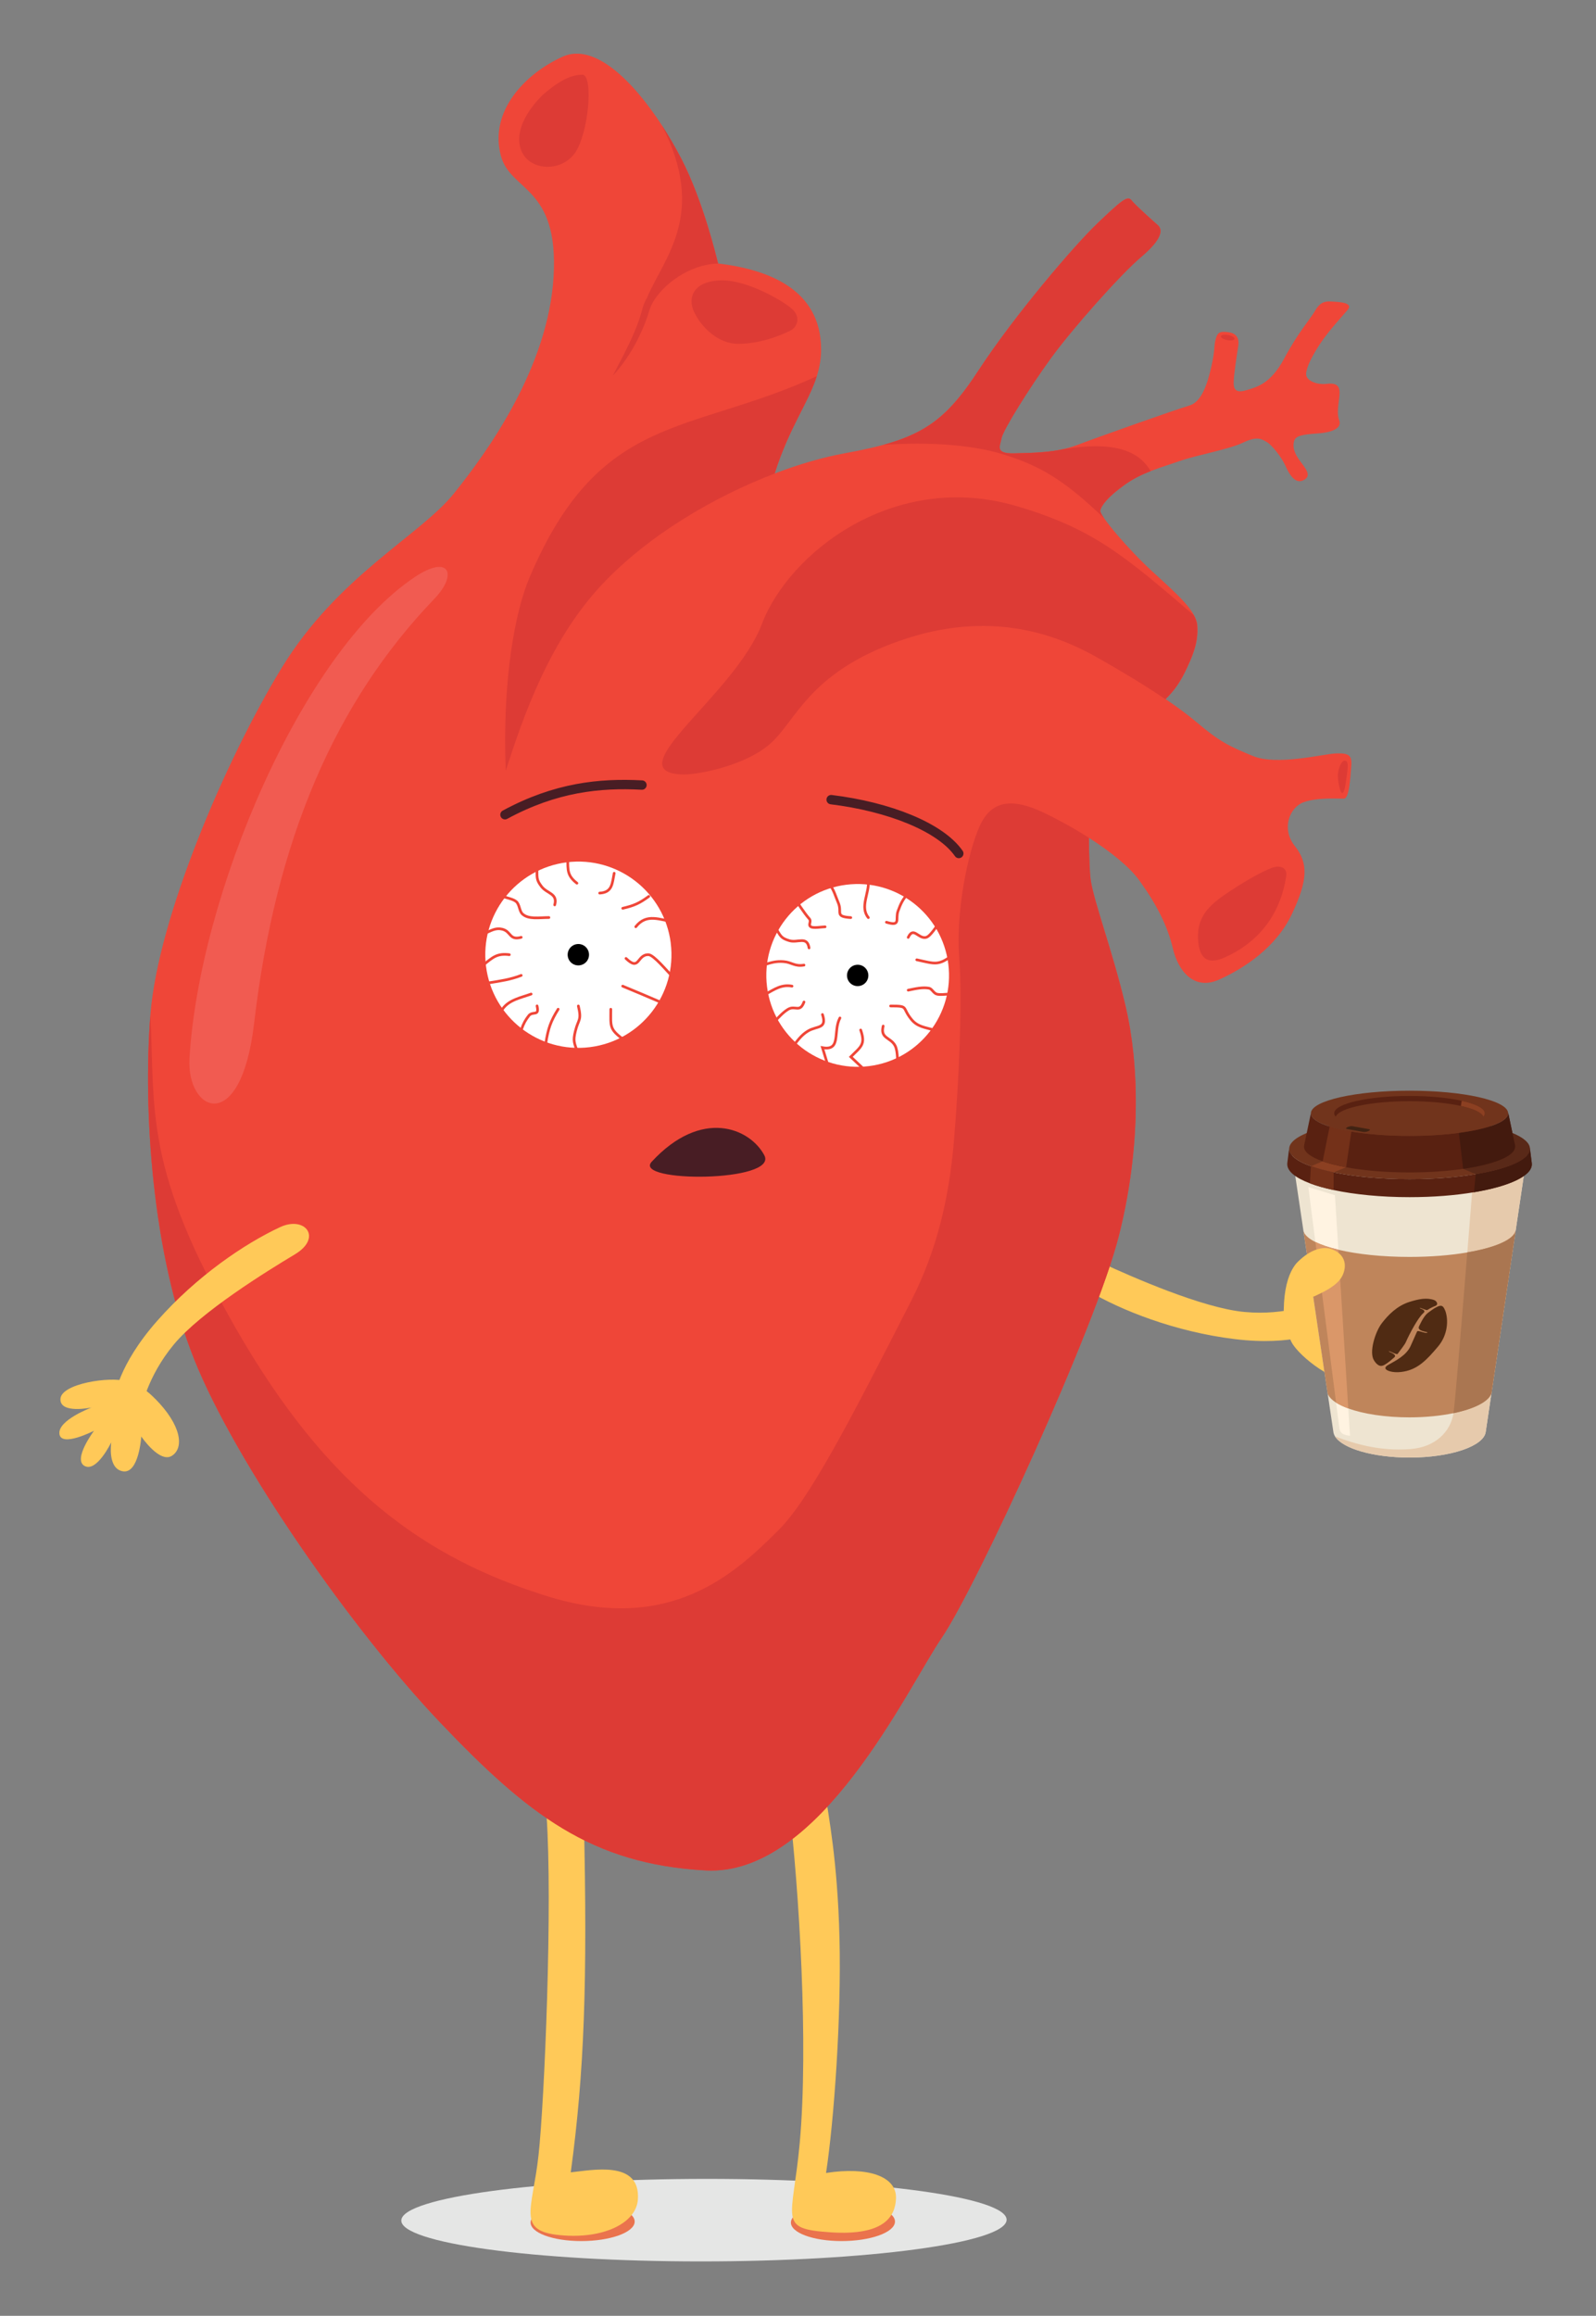 <?xml version="1.0" encoding="UTF-8"?><svg id="Layer_1" xmlns="http://www.w3.org/2000/svg" xmlns:xlink="http://www.w3.org/1999/xlink" viewBox="0 0 400 580.12"><rect x="0" y="0" width="400" height="580.12" fill="#808080" stroke="none"/><defs><style>.cls-1,.cls-2,.cls-3{fill:none;}.cls-4{clip-path:url(#clippath);}.cls-5{fill:#eee4d1;}.cls-6{fill:#ea734d;}.cls-7{fill:#fff;}.cls-8{fill:#fff3e1;}.cls-9{fill:#f15b51;}.cls-10{fill:#ef4638;}.cls-11{fill:#ffc958;}.cls-12{fill:#e5e6e5;}.cls-13{fill:#e6caac;}.cls-14{fill:#8c4022;}.cls-15{fill:#743119;}.cls-16{fill:#aa7651;}.cls-17{fill:#bf855b;}.cls-18{fill:#da9769;}.cls-19{fill:#dd3b35;}.cls-20{fill:#402313;}.cls-21{fill:#431a0e;}.cls-22{fill:#71341c;}.cls-23{fill:#592918;}.cls-24{fill:#481d24;}.cls-25{fill:#592111;}.cls-26{fill:#502b13;}.cls-2{stroke:#ef4638;stroke-miterlimit:10;stroke-width:.67px;}.cls-2,.cls-3{stroke-linecap:round;}.cls-3{stroke:#481d24;stroke-linejoin:round;stroke-width:2.35px;}</style><clipPath id="clippath"><rect class="cls-1" x="14.89" y="13.45" width="369.03" height="553.03"/></clipPath></defs><g class="cls-4"><path class="cls-12" d="m252.28,556.15c-.41,5.71-34.71,10.34-76.6,10.34s-75.51-4.63-75.1-10.34c.41-5.71,34.71-10.34,76.6-10.34s75.51,4.63,75.1,10.34"/><path class="cls-6" d="m159.06,556.63c-.19,2.63-6.18,4.76-13.38,4.76s-12.88-2.13-12.69-4.76c.19-2.63,6.18-4.76,13.38-4.76s12.88,2.13,12.69,4.76"/><path class="cls-6" d="m224.3,556.63c-.19,2.63-6.18,4.76-13.38,4.76s-12.88-2.13-12.69-4.76c.19-2.63,6.18-4.76,13.38-4.76s12.88,2.13,12.69,4.76"/><path class="cls-11" d="m136.96,454.45c1.58,22.42-.49,71.88-2,85.52-1.51,13.64-5.56,18.89,5.38,19.94,10.94,1.05,19.11-3.05,19.53-8.92.72-9.97-11.54-7.34-16.82-6.82,3.4-25.19,4.21-47.6,3.28-88.67-.25-11.02-10.4-15.74-9.37-1.05"/><path class="cls-11" d="m197.69,451.52c2.63,22.25,4.96,60.83,2.75,85.22-1.77,19.55-5.73,21.56,7.74,22.46,13.47.89,16.21-4.02,16.38-8.48.22-5.53-7-8.03-17.53-6.39,1.99-13.09,3.85-38.82,3.37-58.75-.49-19.93-2.89-31.1-3.38-35.4-1.27-11.15-10.79-11.15-9.32,1.34"/><path class="cls-11" d="m321.75,327.98c.14-9.55,3.76-13.9,7.29-13.06,3.53.84,1.91,8.85,1.91,8.85,0,0,7.1-6.12,9.43-2.82,2.34,3.3-3.16,7.19-3.16,7.19,0,0,7.95-2.7,8.92.62.97,3.32-7.95,4.49-7.95,4.49,0,0,8.78,2.93,6.62,5.65-2.16,2.72-10.36-1.13-10.36-1.13,0,0,6.8,4.5,3.91,7.07-2.89,2.57-12.77-4.95-14.67-8.64-1.89-3.69-1.98-5.8-1.95-8.22"/><path class="cls-11" d="m272.61,323.3c-5.9-3.5-3.86-10.29,3.55-6.9,7.41,3.4,25.19,11.28,35.75,12.25,10.55.98,17.94-2.39,17.94-2.39l1.44,7.15s-7.02,3.86-21.88,2.03c-14.86-1.82-28.38-7.16-36.8-12.15"/><path class="cls-10" d="m336.79,200.06c-1.34.04-6.58-.36-10.07.9-3.49,1.26-5.68,6.61-2.21,10.96,3.46,4.35,3.25,8.59-.7,17-3.95,8.41-12.04,13.68-18.32,16.49-6.29,2.8-10.22-2.23-11.53-7.79-1.31-5.56-3.99-10.95-8.44-17.1-2.54-3.51-7.44-7.34-12.61-10.65.04,4.91.2,8.73.43,10.4.74,5.46,5.49,17.87,8.77,31.79,3.28,13.91,4.08,34.74-1.71,57.58-5.79,22.84-35.82,88.07-44.39,100.63-8.57,12.56-30.49,59.83-59.15,58.26-28.65-1.57-44.62-14.03-66.56-37.08-21.95-23.05-51.27-64.91-61.69-91.11-10.42-26.19-12.81-62.09-10.91-86.25,1.9-24.16,18.84-63.81,32.93-86.84,14.1-23.04,34.6-33.06,43.08-43.57,8.48-10.52,23.68-31.58,25.03-54.37,1.34-22.79-10.77-21.23-13.2-30.26-3.02-11.2,6.1-20.62,15.47-24.85,7.99-3.61,17.71,6.2,24.86,17.17,1.82,2.79,3.47,5.65,4.89,8.38,5.51,10.65,8.81,24.71,9.23,26.26h.03c12.55,1.5,25.69,6.46,25.77,21.41.05,10.03-6.85,15.99-11.63,31.19,6.24-2.38,12.25-4.1,17.6-5.07,18.35-3.33,24.52-7.05,33.45-20.72,8.93-13.67,23.91-31.23,29.85-36.91,5.95-5.67,7.53-7,8.48-5.79.95,1.22,5.38,5.15,6.65,6.28,1.26,1.12,1.12,3.46-4.16,7.93-5.28,4.47-17.28,18.01-22.67,25.41-5.38,7.4-11.96,17.97-12.33,19.97-.38,2-1.78,3.95,3.12,3.84,4.89-.11,10.81-.18,15.75-2.05,4.93-1.88,25.04-9.01,28.16-9.9,3.12-.89,4.58-5.49,5.56-9.88.98-4.4.55-4.85,1.05-6.74.51-1.9,1.26-1.98,3.07-1.78,1.81.19,2.95,1.22,2.6,3.44-.34,2.23-1.13,7.17-1.15,9.24-.02,2.06.99,2.55,3.35,1.82,2.36-.74,5.89-1.47,9.33-7.92,3.43-6.44,6.61-9.98,7.71-11.91,1.1-1.94,2.24-2.46,3.99-2.35,1.75.11,5.8.2,4.18,2.11-1.62,1.91-4.75,5.25-6.83,8.39-2.08,3.14-3.48,5.92-3.57,7.6-.09,1.68,2.56,2.85,5.21,2.53,2.64-.31,3.34.7,3.15,2.88-.19,2.18-.76,4.43-.07,6.26.69,1.83-1.38,2.99-5.34,3.28-3.97.28-5.64.56-6,2.04-.35,1.48.1,2.97,1.58,4.95,1.47,1.98,2.93,3.65.81,4.73-2.12,1.08-3.62-1.57-4.55-3.66-.93-2.1-3.44-5.23-4.65-5.9-1.21-.67-2.28-1.61-5.93.14-3.65,1.75-11.51,3.07-16.02,4.66-4.51,1.59-9.23,2.76-13.59,5.86-4.35,3.09-5.95,5.3-6.18,6.51-.23,1.21,7.03,9.75,13.01,15.23,5.98,5.48,11.03,9.83,11.3,13.49.27,3.67-.66,6.55-2.44,10.4-1.77,3.85-3.23,5.84-5.5,8.11,3.02,2.05,5.67,4.02,7.83,5.84,5.6,4.75,8.03,5.95,14.07,8.42,6.03,2.47,17.53-.53,20.8-.65,3.27-.12,4.05.47,3.82,3.23-.23,2.76-.48,8.03-1.82,8.08"/><path class="cls-19" d="m337.66,193.29c.22-1.73.21-2.91-.82-2.7-.78.15-1.6,2.43-1.54,3.85s.55,4.35,1.16,4.21c.62-.14.98-3.62,1.2-5.35"/><path class="cls-19" d="m307.58,85.2c.94.18,1.76.04,1.82-.31.06-.35-.64-.78-1.59-.96-.94-.18-1.76-.04-1.82.31-.07.35.64.78,1.58.95"/><path class="cls-19" d="m150.91,146.39c11.53-12.27,28.05-21.97,43.24-27.76h0c3.62-11.5,8.45-17.71,10.56-24.39-32.16,14.75-54.43,8.97-72.01,50.46-3.76,8.87-6.83,26.16-5.95,48.39,4.44-13.77,10.99-32.7,24.15-46.7"/><path class="cls-19" d="m273.33,220.27c-.23-1.67-.38-5.49-.43-10.4-3.88-2.48-7.92-4.68-11.23-6.26-7.73-3.67-13.1-3.36-16.13,3.31-3.03,6.67-6.01,21.66-5.14,32.71.87,11.05-.11,31.78-1.31,46.09-1.2,14.3-4.24,27.41-10.7,40.09-15.66,30.73-25.62,49.87-33.33,57.55-10.94,10.89-27.14,26.08-57.94,16.48-30.81-9.59-55.12-27.08-78.07-67.19-22.95-40.12-20.17-53.74-21.36-78.38-1.88,24.16.52,59.96,10.92,86.09,10.42,26.19,39.74,68.06,61.69,91.11,21.94,23.05,37.91,35.51,66.56,37.08,28.65,1.57,50.57-45.7,59.14-58.26,8.58-12.56,38.61-77.8,44.39-100.63,5.79-22.84,4.99-43.67,1.71-57.58-3.28-13.91-8.03-26.33-8.77-31.79"/><path class="cls-19" d="m144.83,37.09c2.97-6.11,3.7-18.41,1.12-18.37-2.59.04-5.37,1.11-9.9,5.03-3.9,3.81-7.58,9.64-5.16,14.49,2.42,4.86,10.97,4.95,13.94-1.16"/><path class="cls-19" d="m174.03,78.29c1.86,3.82,6.05,7.86,11,7.84,4.95-.03,9.64-1.63,13.03-3.3,1.68-.83,2.57-3.06.87-5.01-1.7-1.95-11.53-7.79-18.29-7.59-6.76.2-8.48,4.24-6.62,8.06"/><path class="cls-19" d="m318.67,217.44c-2.31.89-5.91,2.82-10.48,5.85-4.62,3.06-8.21,5.91-7.93,11.87.28,5.96,3.26,6.23,6.73,4.66,8.82-3.97,13.98-11.08,15.38-20.44.28-1.87-1.38-2.85-3.69-1.95"/><path class="cls-19" d="m170.73,193.99c3.05.28,15.41-1.82,22.09-7.5,6.69-5.68,9.57-17.84,32.51-25.92,22.94-8.08,39.72-1.52,49.86,4.24,6.25,3.54,12.05,7.06,16.89,10.35,2.27-2.27,3.73-4.26,5.5-8.11,1.78-3.85,2.71-6.73,2.44-10.4-.06-.82-.36-1.67-.85-2.56-17.35-14.89-25.18-21.61-44.17-27.25-31.05-9.23-57.37,11.82-64.05,29.47-6.68,17.65-36.4,36.85-20.24,37.68"/><path class="cls-19" d="m251.38,113.8c9.01,2.78,15.12,6.21,25.27,15.97-.62-.92-.96-1.58-.91-1.85.23-1.21,1.83-3.42,6.18-6.52,2.09-1.48,4.26-2.53,6.46-3.39-2.33-3.98-7.37-8.02-22.39-5.38-3.96.8-8.19.86-11.84.95-4.89.11-3.49-1.84-3.12-3.84.38-2,6.95-12.57,12.34-19.98,5.38-7.4,17.39-20.94,22.67-25.41,5.28-4.47,5.42-6.81,4.15-7.93-1.27-1.12-5.69-5.06-6.64-6.28-.95-1.21-2.53.11-8.48,5.79-5.94,5.67-20.93,23.23-29.86,36.91-7.16,10.96-12.54,15.52-23.84,18.61,11.96-.86,22.73.1,30.01,2.35"/><path class="cls-19" d="m161.05,77.23c-.23.85-.47,1.67-.75,2.5-.55,1.66-1.21,3.28-1.94,4.88-.36.8-.73,1.6-1.13,2.38-.38.8-.78,1.58-1.18,2.37l-2.46,4.74c1.24-1.3,2.35-2.73,3.36-4.21.52-.73.98-1.5,1.46-2.27.45-.78.89-1.56,1.3-2.36.81-1.61,1.55-3.26,2.19-4.96.32-.85.6-1.72.86-2.59.23-.76.58-1.51,1.01-2.22,1.74-2.85,4.42-5.18,7.36-6.87,1.49-.83,3.05-1.52,4.69-1.97,1.37-.39,2.78-.59,4.19-.62h-.03c-.42-1.55-3.72-15.61-9.23-26.27-1.42-2.74-3.07-5.6-4.89-8.38,11.48,22.26.51,33.19-3.69,43.18-.47.82-.87,1.71-1.13,2.66"/><path class="cls-11" d="m38.84,350.34c6.73,6.77,7.31,12.4,4.24,14.34-3.07,1.94-7.67-4.83-7.67-4.83,0,0-.59,9.35-4.58,8.72-3.99-.63-2.94-7.28-2.94-7.28,0,0-3.63,7.57-6.68,5.94-3.05-1.63,2.35-8.82,2.35-8.82,0,0-8.24,4.23-8.67.79-.44-3.45,8.05-6.62,8.05-6.62,0,0-7.97,1.71-7.79-2.15.18-3.86,12.47-5.67,16.44-4.44,3.96,1.23,5.53,2.64,7.24,4.36"/><path class="cls-11" d="m70.22,307.39c6.22-2.89,10.67,2.64,3.68,6.83-6.99,4.19-23.54,14.4-30.32,22.56-6.77,8.15-8.17,16.15-8.17,16.15l-6.71-2.86s.79-7.97,10.7-19.2c9.91-11.23,21.95-19.36,30.82-23.48"/><path class="cls-5" d="m382.89,287.92l-10.53,70.76c-.45,3.59-8.83,6.44-19.09,6.44-9.17,0-16.84-2.28-18.69-5.32-.23-.38-.37-.77-.41-1.17h0s-10.51-70.56-10.51-70.56c.07.41.29.8.64,1.19,2.88,3.13,14.75,5.48,28.96,5.48,5.93,0,11.44-.41,16.07-1.11,6.47-.98,11.21-2.54,12.89-4.37.4-.43.63-.88.66-1.34h0Z"/><path class="cls-13" d="m382.89,287.92l-10.53,70.76c-.45,3.59-8.83,6.44-19.09,6.44-9.17,0-16.84-2.28-18.69-5.32,7.44,2.89,13.42,3.63,19.04,3.18,6.01-.48,9.9-4.22,10.67-8.97.47-2.88,3.08-35.3,5.06-60.38,6.47-.98,11.21-2.54,12.89-4.37.4-.43.63-.88.66-1.34h0Z"/><path class="cls-8" d="m335.7,357.89l-7.8-60.53,6.67,2.04,3.78,60.26c-.58-.04-1.11-.16-1.59-.37-.57-.25-.97-.78-1.05-1.4"/><path class="cls-17" d="m379.87,308.23l-5.96,40.03h0s-.1.68-.1.68c0,.02-.01.04-.02.06-.69,2.11-4.32,3.92-9.52,5-3.19.66-6.97,1.05-11.02,1.05-6.09,0-11.56-.86-15.34-2.24-1.2-.44-2.23-.93-3.06-1.45-1.08-.7-1.81-1.46-2.11-2.26l-.15-.98-5.93-39.85c.22,1.02,1.28,1.99,3,2.85,1.47.73,3.43,1.39,5.76,1.94,4.72,1.12,10.98,1.8,17.84,1.8,5.33,0,10.3-.41,14.47-1.12,6.84-1.16,11.52-3.12,12.11-5.38,0-.04.02-.08.03-.12"/><path class="cls-22" d="m383.44,287.78c0,.55-.23,1.09-.68,1.61-1.69,1.98-6.43,3.67-12.92,4.75-4.76.79-10.45,1.25-16.57,1.25-7.21,0-13.83-.64-19.02-1.7-2.17-.45-4.09-.96-5.7-1.54-2.26-.82-3.91-1.75-4.77-2.75-.45-.52-.68-1.06-.68-1.61,0-.02,0-.04,0-.06h0c.07-2.25,3.98-4.26,10.16-5.64,1.75-.39,3.68-.73,5.76-1.01,4.24-.57,9.09-.9,14.24-.9s10.22.34,14.53.94c9.16,1.27,15.42,3.71,15.63,6.53,0,.05,0,.1,0,.14"/><path class="cls-14" d="m339.03,281.07l-1.66,11.32-3.11,1.3c-2.17-.45-4.09-.96-5.7-1.54l2.94-1.25,1.77-8.82c1.75-.39,3.68-.73,5.76-1.01"/><path class="cls-23" d="m383.44,287.78c0,.55-.23,1.09-.68,1.61-1.69,1.98-6.43,3.67-12.92,4.75l-3.13-1.35-1.07-9.01,2.16-2.67c9.16,1.27,15.42,3.71,15.63,6.53,0,.05,0,.1,0,.14"/><path class="cls-25" d="m379.72,287.23c0,2.37-5.22,4.44-13.01,5.57-3.94.57-8.54.9-13.45.9-5.97,0-11.48-.48-15.9-1.3-2.27-.42-4.26-.92-5.87-1.49h0c-2.95-1.04-4.67-2.31-4.67-3.67,0-.09,0-.18.02-.27l.03-.15,1.69-8.03s0,.07,0,.1c0,1.24,1.74,2.39,4.69,3.32.46.15.96.29,1.48.42,1.18.31,2.51.59,3.95.83,4.09.69,9.13,1.09,14.6,1.09,4.51,0,8.73-.28,12.37-.76,2.33-.31,4.41-.7,6.18-1.16,3.84-1,6.17-2.31,6.17-3.74,0-.06,0-.13-.01-.19l1.72,8.2c.02.11.04.22.04.33"/><path class="cls-15" d="m338.68,283.45l-1.31,8.94c-2.27-.42-4.26-.92-5.87-1.5l1.75-8.7c.46.15.96.29,1.48.42,1.18.31,2.51.58,3.95.83"/><path class="cls-21" d="m379.72,287.23c0,2.37-5.22,4.44-13.01,5.57h0s-1.07-9.01-1.07-9.01c2.33-.31,4.41-.7,6.18-1.16,3.84-1,6.17-2.31,6.17-3.74,0-.06,0-.13-.01-.19l1.72,8.2c.02.11.04.22.04.33"/><path class="cls-25" d="m383.92,291.65c0,2.96-5.79,5.55-14.5,7.01-4.69.78-10.22,1.23-16.15,1.23-7.19,0-13.81-.67-19.03-1.78-2.25-.48-4.25-1.05-5.93-1.68-3.58-1.35-5.69-3-5.69-4.79,0-.05,0-.1,0-.15h0s.03-.26.03-.26v-.02s.44-3.5.44-3.5v.06c0,.55.23,1.09.68,1.61.86,1.01,2.51,1.94,4.78,2.75,1.61.58,3.53,1.1,5.7,1.55h0c5.19,1.06,11.8,1.7,19.01,1.7,6.12,0,11.82-.46,16.57-1.25,6.49-1.08,11.22-2.77,12.92-4.75.45-.52.68-1.06.68-1.61,0-.05,0-.1,0-.14l.46,3.67v.06c.02.09.02.19.02.28"/><path class="cls-22" d="m377.99,278.88c0,1.43-2.33,2.74-6.17,3.74-4.53,1.18-11.16,1.92-18.55,1.92s-14.02-.74-18.55-1.92c-3.84-1-6.17-2.31-6.17-3.74,0-.03,0-.07,0-.1.23-3.08,11.21-5.56,24.71-5.56s24.27,2.43,24.7,5.47c0,.06.01.13.01.19"/><path class="cls-20" d="m341.71,283.55l-4.13-.74c-.33-.06-.28-.26.1-.45.38-.19.97-.3,1.3-.24l4.13.74c.33.06.28.26-.1.45-.38.19-.97.3-1.3.24"/><path class="cls-22" d="m372.14,278.88c0,1.09-1.78,2.1-4.71,2.86-3.46.9-8.52,1.47-14.17,1.47s-10.71-.57-14.16-1.47c-2.93-.76-4.71-1.76-4.71-2.86,0-.03,0-.05,0-.07.18-2.36,8.56-4.25,18.87-4.25s18.53,1.86,18.86,4.18c0,.05,0,.09,0,.14"/><path class="cls-25" d="m372.14,278.88c0,.3-.13.58-.38.86-.4-1.06-2.48-2-5.63-2.7-3.34-.74-7.87-1.19-12.86-1.19-9.71,0-17.68,1.71-18.5,3.88-.25-.28-.38-.57-.38-.86,0-.03,0-.05,0-.08.18-2.35,8.56-4.25,18.87-4.25,5.08,0,9.7.46,13.09,1.21,3.43.75,5.61,1.8,5.77,2.97,0,.05.01.1.01.15"/><path class="cls-26" d="m344.99,341.6c-.23-.23-.42-.5-.6-.77-1.38-2.08.33-7.29,1.92-9.35,1.58-2.06,3.81-4.37,6.96-5.36,2.26-.71,4.28-1.12,6.15-.46.64.23,1.21,1.14.28,1.49-.31.12-.61.25-.9.4-.37.18-.72.37-1.02.58-.33.22-1.76-.62-1.93-.49-.19.15,1.88.44.85,1.32-1.29,1.1-3.43,5.13-4.34,7.2-.34.77-1.22,1.79-2.09,3-.22.31-2.03-.82-2.19-.65-.12.13,2.27.73,1.35,1.53-.73.63-1.48,1.29-2.3,1.78-.65.38-1.3.6-2.12-.21m17.19-13.34c.87,2.33.68,6.09-1.75,8.99-2.92,3.48-5.08,5.66-8.56,6.31-1.08.2-2.09.23-2.99.07-1.46-.26-2.37-.92-1.02-1.7,1.99-1.14,4.61-2.42,5.67-4.8.54-1.21,1.08-2.38,1.6-3.58.21-.49,2.16.63,2.61.24.2-.17-2.74-.25-2.11-1.57.74-1.54,1.47-2.84,2.35-3.45.71-.5,1.34-1.01,2.09-1.37.87-.41,1.52-.67,2.1.87"/><path class="cls-16" d="m379.85,308.35l-6.05,40.65c-.69,2.11-4.32,3.93-9.52,5,.35-2.14,1.88-20.63,3.46-40.28,6.84-1.16,11.52-3.12,12.11-5.38"/><path class="cls-21" d="m383.92,291.65c0,2.96-5.79,5.55-14.5,7.01l.42-4.51c6.49-1.08,11.22-2.77,12.92-4.75.45-.52.68-1.06.68-1.61,0-.05,0-.1,0-.14l.46,3.67v.06c.02.09.02.19.02.28"/><path class="cls-18" d="m337.92,352.81c-1.2-.44-2.23-.93-3.06-1.46l-5.19-40.25c1.47.73,3.43,1.39,5.75,1.94l2.49,39.76Z"/><path class="cls-15" d="m334.25,293.69l-.02,4.41c-2.25-.48-4.25-1.04-5.92-1.68l.24-4.28c1.61.58,3.53,1.1,5.7,1.54"/><path class="cls-14" d="m372.14,278.88c0,.3-.13.58-.38.86-.4-1.06-2.48-2-5.63-2.7l.22-1.28c3.43.75,5.61,1.8,5.77,2.97,0,.05.01.1.01.15"/><path class="cls-11" d="m324.86,316.59c1.97-2.33,5.72-4.8,8.88-3.67,3.16,1.13,3.99,3.76,2.78,6.48-1.2,2.72-5.14,4.38-7.07,5.31-1.93.93-6.67-5.67-4.6-8.12"/><path class="cls-24" d="m191.55,289.38c-3.66-6.83-15.76-11.84-28.22,1.64-4.89,5.29,31.88,5.19,28.22-1.64"/><path class="cls-7" d="m168.1,236.25c1.61,12.78-7.46,24.45-20.24,26.06-12.78,1.61-24.45-7.46-26.05-20.24-1.61-12.78,7.46-24.45,20.24-26.06,12.78-1.6,24.45,7.46,26.06,20.24"/><path d="m147.6,238.82c.19,1.47-.85,2.81-2.32,2.99-1.47.19-2.81-.85-2.99-2.32-.18-1.47.86-2.81,2.32-2.99,1.47-.19,2.8.85,2.99,2.32"/><path class="cls-7" d="m237.67,241.49c1.58,12.55-7.32,24-19.86,25.57-12.55,1.58-24-7.32-25.57-19.86-1.58-12.55,7.32-24,19.86-25.57,12.55-1.58,24,7.32,25.57,19.86"/><path d="m217.61,244.01c.19,1.47-.85,2.81-2.32,2.99-1.47.19-2.81-.85-2.99-2.32-.18-1.47.86-2.81,2.32-2.99,1.47-.19,2.8.85,2.99,2.32"/><path class="cls-2" d="m216.53,267.85c-1.1-1.04-2.2-2.08-3.3-3.11,2.58-2.58,3.74-3.08,2.48-6.72m-7.93,9.83c-.55-1.8-1.1-3.61-1.65-5.41,4.8.88,2.58-4.1,4.38-7.44m-12.01,7.44c1.31-1.67,2.3-3.17,4.06-4.2,2.2-1.29,4.77-.46,3.57-4.1m-11.9,1.65c1.06-1.12,2.13-2.27,3.3-2.97,1.74-1.04,2.95.96,3.97-1.82m-9.58-1.98c2.2-1.21,3.96-2.48,6.58-1.99m-7.24-5.27c2-.65,3.27-1.02,5.15-.87,2.04.16,2.74,1.27,5.09.87m-7.27-9.59c1.46,2.35,1.42,2.81,3.61,3.47,2.09.63,4.43-1.26,4.93,1.82m-4.02-12.89c1.35,1.75,2.69,4.03,4.08,5.59.62.7-.4,1.53.41,2.01.67.4,2.73,0,3.55,0m.99-10.91c1.33,1.9,1.55,3.1,2.31,4.88,1.05,2.44-.99,3.46,3.14,3.72m4.4-9.25c.29,3.11-2.2,6.58,0,9.25m9.98-6.11c-1.46,1.7-1.87,2.66-2.54,4.47-.73,1.98.83,3.94-2.91,2.8m13.39,0c-.82.9-2.36,3.56-3.47,3.8-1.95.43-3.12-2.84-4.46,0m2.15,5.61c4.62,1,5.38,1.57,9.09-1.26m-11.24,8.87c1.92-.4,3.7-.8,5.26-.48.66.13,1.13,1.27,1.92,1.47.9.24,2.14,0,3.07,0m-3.64,9.01c-2.49-.7-4.31-.84-5.8-2.67-2.52-3.08-.52-3.37-5.22-3.37m1.87,15.86c-.2-1.59.01-4.51-.76-5.95-1.13-2.09-3.78-1.74-2.97-4.88m-84.54,4.21c.57-3.56,1.17-5.37,3.08-8.43m-9.25,5.2c.58-1.69,1.08-2.51,1.88-3.56.99-1.29,2.71.28,2.08-2.47m-8.68.83c1.63-2.37,4.64-2.87,7.19-3.8m-10.58-2.81c2.81-.45,5.44-.82,8.1-1.86m-9.42-2.68c2.3-1.85,3.37-2.9,6.44-2.51m-6.44-5.18c1.86-.85,3-1.61,4.64-1.21,2.34.56,1.72,2.87,4.78,2.04m-4.63-10.25c.95.37,2.66.66,3.41,1.33.82.74.74,2.37,1.54,3.09,1.55,1.39,4.17.87,6.62.87m-2.98-12.56c0,2.62-.2,3.07,1.15,4.82,1.36,1.76,4.1,1.71,3.28,4.58m3.28-11.55c0,2.83-.13,4.24,2.29,6.11m9.34-2.49c-.53,2.55-.42,4.79-3.64,4.97m18.94,7.3c-3.98-.62-7.16-2.32-9.89,1.13m3.26-7.6c-2.33,1.72-3.7,2.32-6.53,2.98m12.23,16.81c-1.08-.97-4.44-5.17-5.79-5.19-2.92-.05-2.16,4.28-5.62.94m8.59,10.91c-3.13-1.34-6.27-2.68-9.42-3.97m0,13.23c-3.38-2.53-2.98-3.2-2.98-7.44m-8.13,11.24c-1.09-2.9-1.36-3.25-.75-5.75.76-3.13,1.63-2.58.75-6.31"/><path class="cls-9" d="m47.49,265.1c2.38-40.59,28.04-101.53,56.45-120.54,8.6-5.75,10.94-.82,4.87,5.5-24.78,25.8-39.74,60.21-45.13,106.31-3.31,28.34-16.98,22.23-16.19,8.73"/><path class="cls-3" d="m208.31,200.31c14.57,1.78,27.42,6.92,31.99,13.49m-113.74-9.71c12.65-6.85,23.75-8,34.33-7.43"/></g></svg>